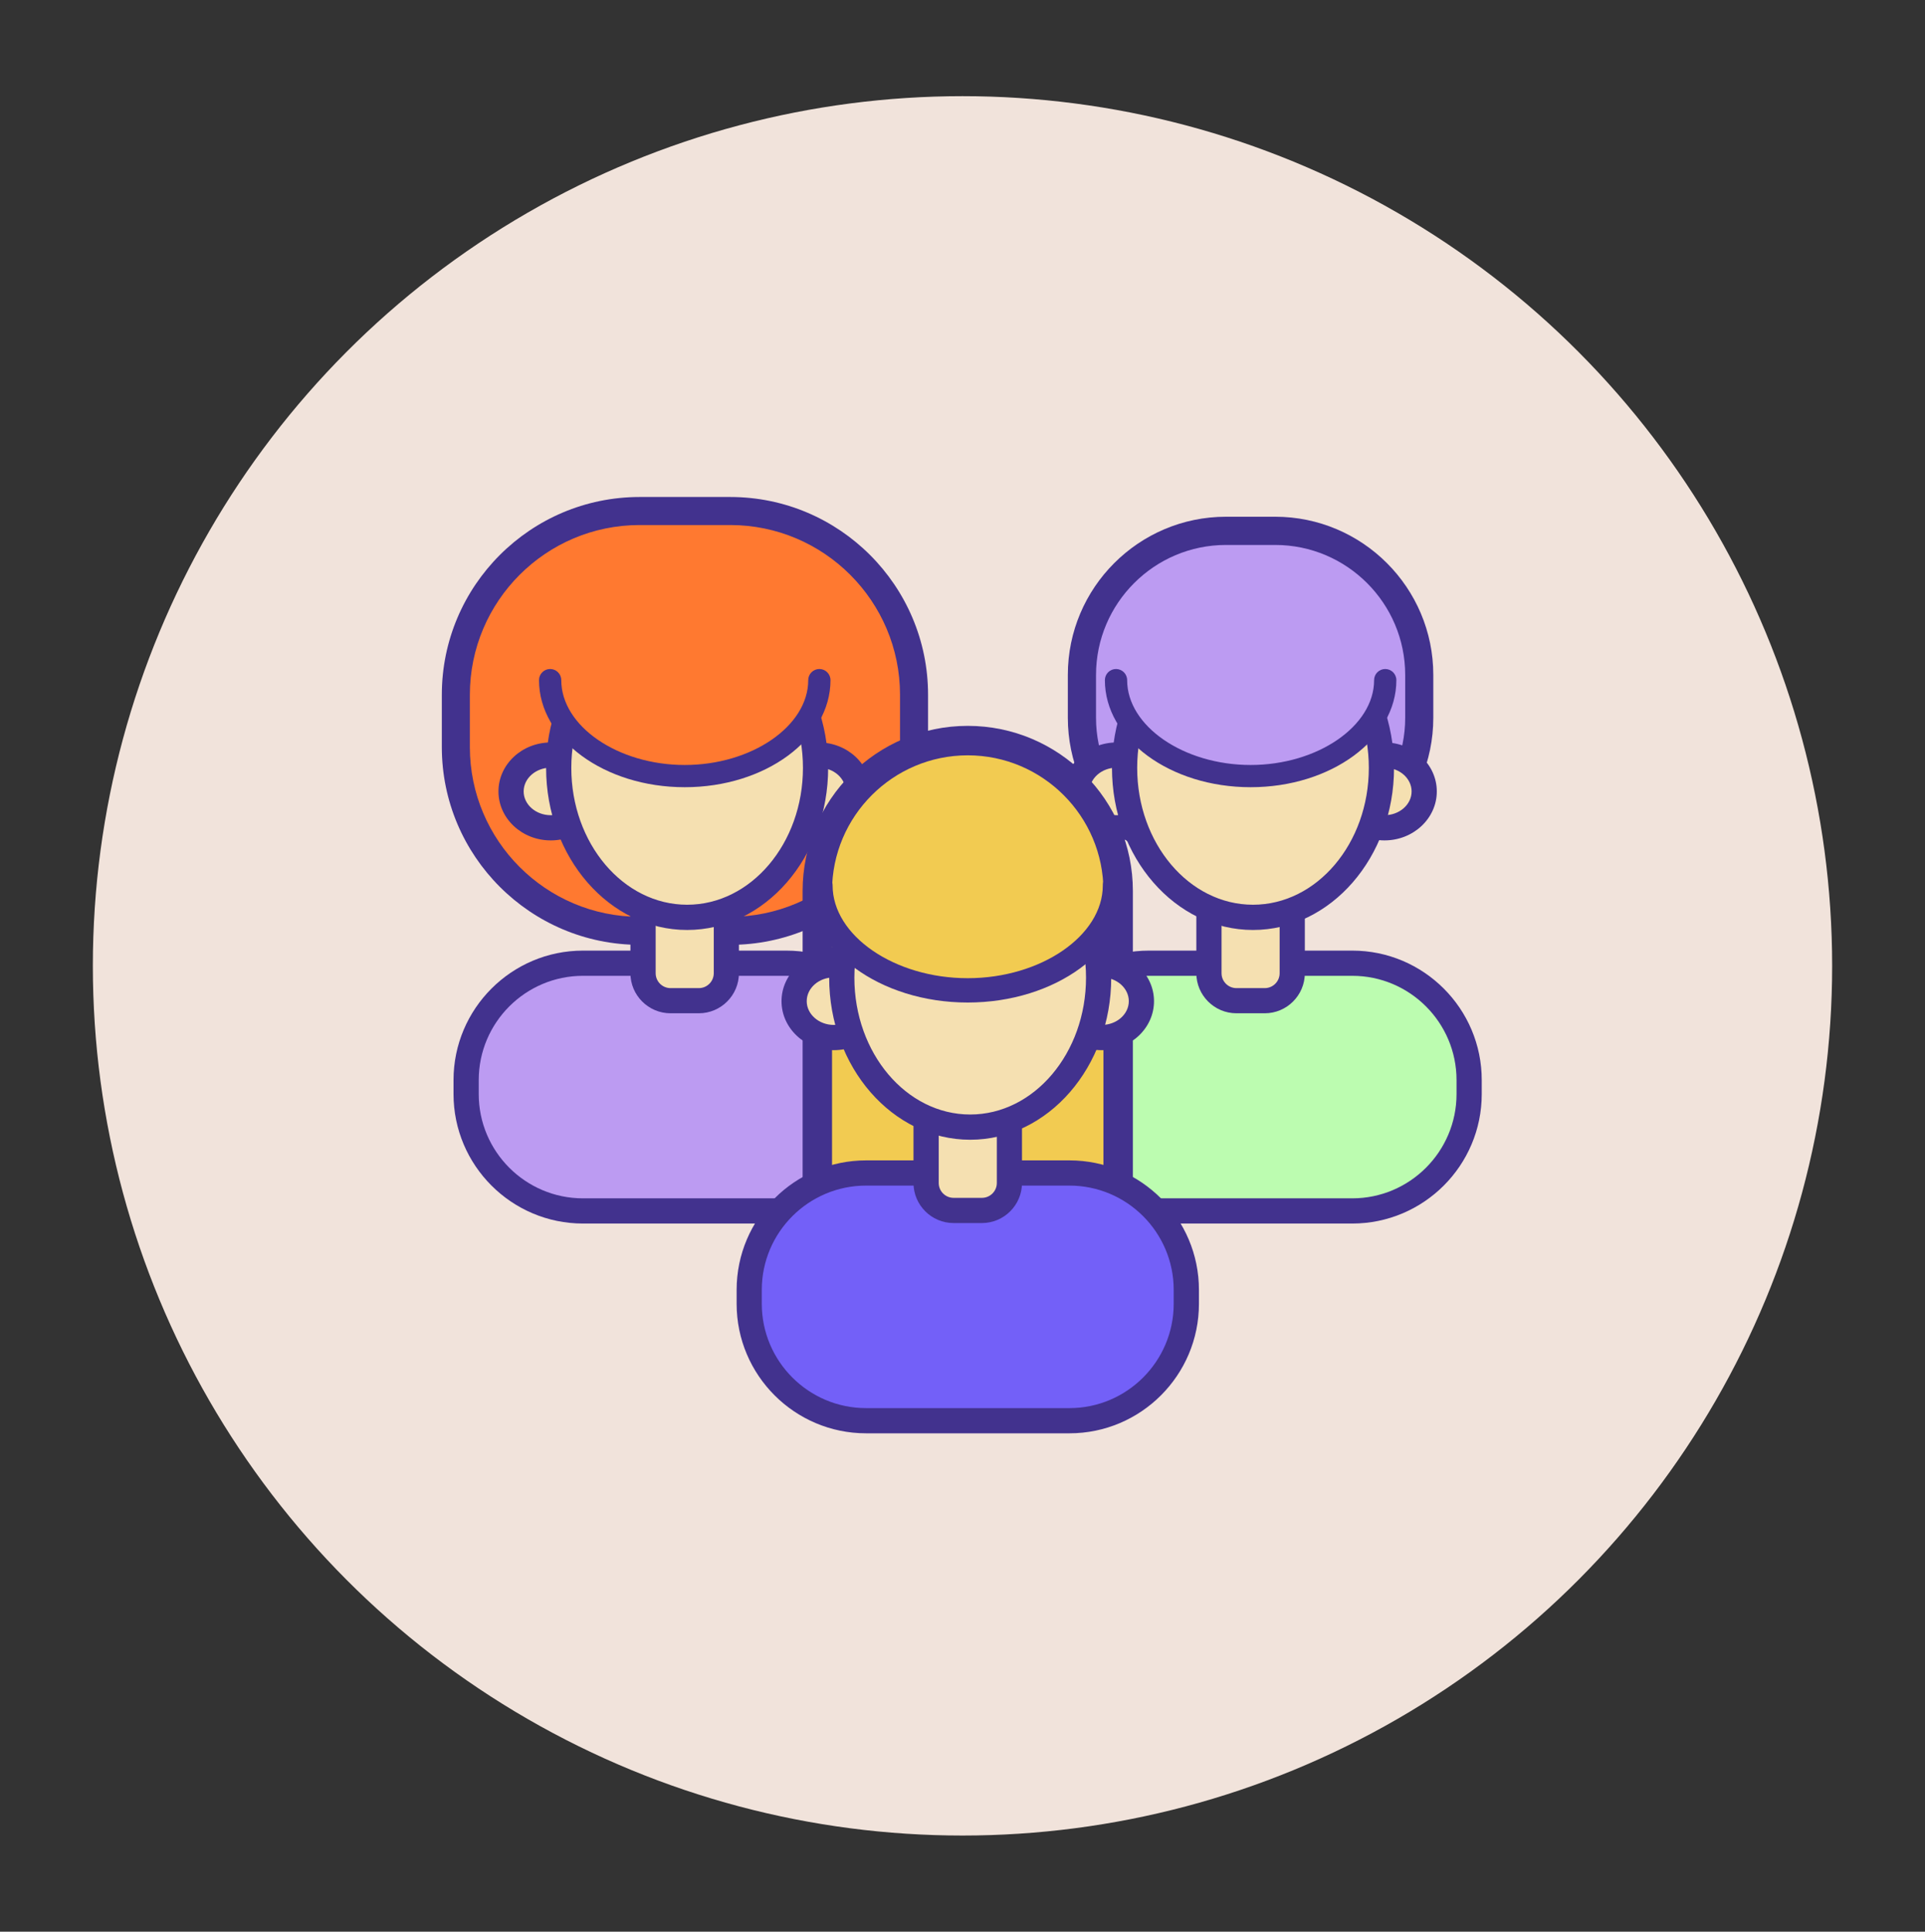<?xml version="1.0" encoding="UTF-8"?><svg id="Capa_1" xmlns="http://www.w3.org/2000/svg" viewBox="0 0 510.24 512"><rect x="0" y="0" width="510.24" height="512" fill="#333333" stroke="none"/><circle cx="255.12" cy="256" r="230.51" fill="#f1e3db" stroke-width="0"/><rect x="286.77" y="140.7" width="89.41" height="87.74" rx="38.19" ry="38.19" fill="#bc9bf2" stroke-width="0"/><path d="M337.99,232.18h-13.03c-23.12,0-41.92-18.81-41.92-41.93v-11.36c0-23.12,18.81-41.93,41.92-41.93h13.03c23.12,0,41.92,18.81,41.92,41.93v11.36c0,23.12-18.81,41.93-41.92,41.93ZM324.97,144.44c-19,0-34.46,15.46-34.46,34.46v11.36c0,19,15.46,34.46,34.46,34.46h13.03c19,0,34.46-15.46,34.46-34.46v-11.36c0-19-15.46-34.46-34.46-34.46h-13.03Z" fill="#42328e" stroke-width="0"/><rect x="273.54" y="255.3" width="115.87" height="65.66" rx="30.98" ry="30.98" fill="#bcfcb0" stroke-width="0"/><path d="M358.43,324.3h-53.9c-18.93,0-34.32-15.4-34.32-34.32v-3.7c0-18.93,15.4-34.32,34.32-34.32h53.9c18.93,0,34.32,15.4,34.32,34.32v3.7c0,18.92-15.4,34.32-34.32,34.32ZM304.53,258.64c-15.24,0-27.64,12.4-27.64,27.64v3.7c0,15.24,12.4,27.64,27.64,27.64h53.9c15.24,0,27.64-12.4,27.64-27.64v-3.7c0-15.24-12.4-27.64-27.64-27.64h-53.9Z" fill="#42328e" stroke-width="0"/><rect x="320.44" y="230.11" width="22.07" height="35.13" rx="7.29" ry="7.29" fill="#f5e0b1" stroke-width="0"/><path d="M335.23,268.57h-7.5c-5.86,0-10.63-4.77-10.63-10.63v-20.56c0-5.86,4.77-10.63,10.63-10.63h7.5c5.86,0,10.63,4.77,10.63,10.63v20.56c0,5.86-4.77,10.63-10.63,10.63ZM327.73,233.44c-2.18,0-3.95,1.77-3.95,3.95v20.56c0,2.18,1.77,3.95,3.95,3.95h7.5c2.18,0,3.95-1.77,3.95-3.95v-20.56c0-2.18-1.77-3.95-3.95-3.95h-7.5Z" fill="#42328e" stroke-width="0"/><ellipse cx="295.98" cy="209.77" rx="10.53" ry="9.64" fill="#f5e0b1" stroke-width="0"/><path d="M295.98,222.75c-7.65,0-13.87-5.82-13.87-12.98s6.22-12.98,13.87-12.98,13.87,5.82,13.87,12.98-6.22,12.98-13.87,12.98ZM295.98,203.47c-3.97,0-7.19,2.83-7.19,6.3s3.23,6.3,7.19,6.3,7.19-2.83,7.19-6.3-3.22-6.3-7.19-6.3Z" fill="#42328e" stroke-width="0"/><ellipse cx="366.97" cy="209.77" rx="10.53" ry="9.64" fill="#f5e0b1" stroke-width="0"/><path d="M366.97,222.75c-7.65,0-13.87-5.82-13.87-12.98s6.22-12.98,13.87-12.98,13.87,5.82,13.87,12.98-6.22,12.98-13.87,12.98ZM366.97,203.47c-3.97,0-7.19,2.83-7.19,6.3s3.22,6.3,7.19,6.3,7.19-2.83,7.19-6.3-3.23-6.3-7.19-6.3Z" fill="#42328e" stroke-width="0"/><ellipse cx="332.12" cy="203.54" rx="34.04" ry="39.61" fill="#f5e0b1" stroke-width="0"/><path d="M332.12,246.49c-20.61,0-37.38-19.27-37.38-42.95s16.77-42.95,37.38-42.95,37.38,19.27,37.38,42.95-16.77,42.95-37.38,42.95ZM332.12,167.26c-16.93,0-30.7,16.27-30.7,36.27s13.77,36.27,30.7,36.27,30.7-16.27,30.7-36.27-13.77-36.27-30.7-36.27Z" fill="#42328e" stroke-width="0"/><path d="M295.8,180.27c0,13.99,16.05,25.43,35.68,25.43h0c19.62,0,35.68-11.44,35.68-25.43" fill="#bc9bf2" stroke-width="0"/><path d="M331.48,208.65c-21.3,0-38.62-12.73-38.62-28.38,0-1.63,1.32-2.95,2.95-2.95s2.95,1.32,2.95,2.95c0,12.19,14.99,22.49,32.73,22.49s32.73-10.3,32.73-22.49c0-1.63,1.32-2.95,2.95-2.95s2.95,1.32,2.95,2.95c0,15.65-17.33,28.38-38.62,28.38Z" fill="#42328e" stroke-width="0"/><rect x="300.38" y="159.66" width="63.38" height="29.59" rx="7.8" ry="7.8" fill="#bc9bf2" stroke-width="0"/><rect x="120.82" y="135.44" width="121.45" height="111.27" rx="48.72" ry="48.72" fill="#ff7930" stroke-width="0"/><path d="M193.56,250.43h-24.02c-28.91,0-52.43-23.52-52.43-52.43v-13.84c0-28.91,23.52-52.43,52.43-52.43h24.02c28.91,0,52.43,23.52,52.43,52.43v13.84c0,28.91-23.52,52.43-52.43,52.43ZM169.54,139.16c-24.82,0-45,20.19-45,45v13.84c0,24.82,20.19,45,45,45h24.02c24.82,0,45-20.19,45-45v-13.84c0-24.82-20.19-45-45-45h-24.02Z" fill="#42328e" stroke-width="0"/><rect x="123.55" y="255.3" width="115.87" height="65.66" rx="30.98" ry="30.98" fill="#bc9bf2" stroke-width="0"/><path d="M208.44,324.3h-53.91c-18.92,0-34.32-15.4-34.32-34.32v-3.7c0-18.93,15.4-34.32,34.32-34.32h53.91c18.92,0,34.32,15.4,34.32,34.32v3.7c0,18.92-15.4,34.32-34.32,34.32ZM154.53,258.64c-15.24,0-27.64,12.4-27.64,27.64v3.7c0,15.24,12.4,27.64,27.64,27.64h53.91c15.24,0,27.64-12.4,27.64-27.64v-3.7c0-15.24-12.4-27.64-27.64-27.64h-53.91Z" fill="#42328e" stroke-width="0"/><rect x="170.45" y="230.11" width="22.07" height="35.13" rx="7.29" ry="7.29" fill="#f5e0b1" stroke-width="0"/><path d="M185.23,268.57h-7.5c-5.86,0-10.63-4.77-10.63-10.63v-20.56c0-5.86,4.77-10.63,10.63-10.63h7.5c5.86,0,10.63,4.77,10.63,10.63v20.56c0,5.86-4.77,10.63-10.63,10.63ZM177.74,233.44c-2.18,0-3.95,1.77-3.95,3.95v20.56c0,2.18,1.77,3.95,3.95,3.95h7.5c2.18,0,3.95-1.77,3.95-3.95v-20.56c0-2.18-1.77-3.95-3.95-3.95h-7.5Z" fill="#42328e" stroke-width="0"/><ellipse cx="145.99" cy="209.77" rx="10.53" ry="9.64" fill="#f5e0b1" stroke-width="0"/><path d="M145.99,222.75c-7.65,0-13.87-5.82-13.87-12.98s6.22-12.98,13.87-12.98,13.87,5.82,13.87,12.98-6.22,12.98-13.87,12.98ZM145.99,203.47c-3.97,0-7.19,2.83-7.19,6.3s3.23,6.3,7.19,6.3,7.19-2.83,7.19-6.3-3.23-6.3-7.19-6.3Z" fill="#42328e" stroke-width="0"/><ellipse cx="216.98" cy="209.77" rx="10.53" ry="9.64" fill="#f5e0b1" stroke-width="0"/><path d="M216.98,222.75c-7.65,0-13.87-5.82-13.87-12.98s6.22-12.98,13.87-12.98,13.87,5.82,13.87,12.98-6.22,12.98-13.87,12.98ZM216.98,203.47c-3.97,0-7.19,2.83-7.19,6.3s3.23,6.3,7.19,6.3,7.19-2.83,7.19-6.3-3.22-6.3-7.19-6.3Z" fill="#42328e" stroke-width="0"/><ellipse cx="182.13" cy="203.54" rx="34.04" ry="39.61" fill="#f5e0b1" stroke-width="0"/><path d="M182.13,246.49c-20.61,0-37.38-19.27-37.38-42.95s16.77-42.95,37.38-42.95,37.38,19.27,37.38,42.95-16.77,42.95-37.38,42.95ZM182.13,167.26c-16.93,0-30.7,16.27-30.7,36.27s13.77,36.27,30.7,36.27,30.7-16.27,30.7-36.27-13.77-36.27-30.7-36.27Z" fill="#42328e" stroke-width="0"/><path d="M145.81,180.27c0,13.99,16.05,25.43,35.68,25.43h0c19.62,0,35.68-11.44,35.68-25.43" fill="#ff7930" stroke-width="0"/><path d="M181.49,208.65c-21.3,0-38.62-12.73-38.62-28.38,0-1.63,1.32-2.95,2.95-2.95s2.95,1.32,2.95,2.95c0,12.19,14.99,22.49,32.73,22.49s32.73-10.3,32.73-22.49c0-1.63,1.32-2.95,2.95-2.95s2.95,1.32,2.95,2.95c0,15.65-17.33,28.38-38.62,28.38Z" fill="#42328e" stroke-width="0"/><rect x="150.39" y="159.66" width="63.38" height="29.59" rx="7.8" ry="7.8" fill="#ff7930" stroke-width="0"/><rect x="216.65" y="196.3" width="79.73" height="165.38" rx="39.87" ry="39.87" fill="#f2cb51" stroke-width="0"/><path d="M256.51,365.58c-24.13,0-43.77-19.63-43.77-43.77v-85.65c0-24.13,19.63-43.77,43.77-43.77s43.77,19.63,43.77,43.77v85.65c0,24.13-19.63,43.77-43.77,43.77ZM256.51,200.2c-19.83,0-35.97,16.13-35.97,35.97v85.65c0,19.83,16.13,35.97,35.97,35.97s35.97-16.13,35.97-35.97v-85.65c0-19.83-16.13-35.97-35.97-35.97Z" fill="#42328e" stroke-width="0"/><rect x="198.58" y="310.9" width="115.87" height="65.66" rx="30.98" ry="30.98" fill="#7360f8" stroke-width="0"/><path d="M283.47,379.9h-53.9c-18.93,0-34.32-15.4-34.32-34.32v-3.7c0-18.92,15.4-34.32,34.32-34.32h53.9c18.93,0,34.32,15.4,34.32,34.32v3.7c0,18.92-15.4,34.32-34.32,34.32ZM229.56,314.24c-15.24,0-27.64,12.4-27.64,27.64v3.7c0,15.24,12.4,27.64,27.64,27.64h53.9c15.24,0,27.64-12.4,27.64-27.64v-3.7c0-15.24-12.4-27.64-27.64-27.64h-53.9Z" fill="#42328e" stroke-width="0"/><rect x="245.48" y="285.7" width="22.07" height="35.13" rx="7.29" ry="7.29" fill="#f5e0b1" stroke-width="0"/><path d="M260.26,324.17h-7.5c-5.86,0-10.63-4.77-10.63-10.63v-20.56c0-5.86,4.77-10.63,10.63-10.63h7.5c5.86,0,10.63,4.77,10.63,10.63v20.56c0,5.86-4.77,10.63-10.63,10.63ZM252.77,289.04c-2.18,0-3.95,1.77-3.95,3.95v20.56c0,2.18,1.77,3.94,3.95,3.94h7.5c2.18,0,3.95-1.77,3.95-3.94v-20.56c0-2.18-1.77-3.95-3.95-3.95h-7.5Z" fill="#42328e" stroke-width="0"/><ellipse cx="221.02" cy="265.37" rx="10.53" ry="9.64" fill="#f5e0b1" stroke-width="0"/><path d="M221.02,278.35c-7.65,0-13.87-5.82-13.87-12.98s6.22-12.98,13.87-12.98,13.87,5.82,13.87,12.98-6.22,12.98-13.87,12.98ZM221.02,259.06c-3.97,0-7.19,2.83-7.19,6.3s3.23,6.3,7.19,6.3,7.19-2.83,7.19-6.3-3.22-6.3-7.19-6.3Z" fill="#42328e" stroke-width="0"/><ellipse cx="292.01" cy="265.37" rx="10.53" ry="9.64" fill="#f5e0b1" stroke-width="0"/><path d="M292.01,278.35c-7.65,0-13.87-5.82-13.87-12.98s6.22-12.98,13.87-12.98,13.87,5.82,13.87,12.98-6.22,12.98-13.87,12.98ZM292.01,259.06c-3.97,0-7.19,2.83-7.19,6.3s3.22,6.3,7.19,6.3,7.19-2.83,7.19-6.3-3.23-6.3-7.19-6.3Z" fill="#42328e" stroke-width="0"/><ellipse cx="257.16" cy="259.13" rx="34.04" ry="39.61" fill="#f5e0b1" stroke-width="0"/><path d="M257.16,302.09c-20.61,0-37.38-19.27-37.38-42.95s16.77-42.95,37.38-42.95,37.38,19.27,37.38,42.95-16.77,42.95-37.38,42.95ZM257.16,222.86c-16.93,0-30.7,16.27-30.7,36.27s13.77,36.27,30.7,36.27,30.7-16.27,30.7-36.27-13.77-36.27-30.7-36.27Z" fill="#42328e" stroke-width="0"/><path d="M217.48,234.67c0,15.3,17.57,27.83,39.03,27.83h0c21.47,0,39.03-12.52,39.03-27.83" fill="#f2cb51" stroke-width="0"/><path d="M256.51,265.72c-23.3,0-42.26-13.93-42.26-31.05,0-1.78,1.44-3.22,3.22-3.22s3.22,1.44,3.22,3.22c0,13.34,16.4,24.6,35.81,24.6s35.81-11.27,35.81-24.6c0-1.78,1.44-3.22,3.22-3.22s3.22,1.44,3.22,3.22c0,17.12-18.96,31.05-42.26,31.05Z" fill="#42328e" stroke-width="0"/><rect x="226.16" y="215.25" width="62.64" height="29.59" rx="7.75" ry="7.75" fill="#f2cb51" stroke-width="0"/></svg>